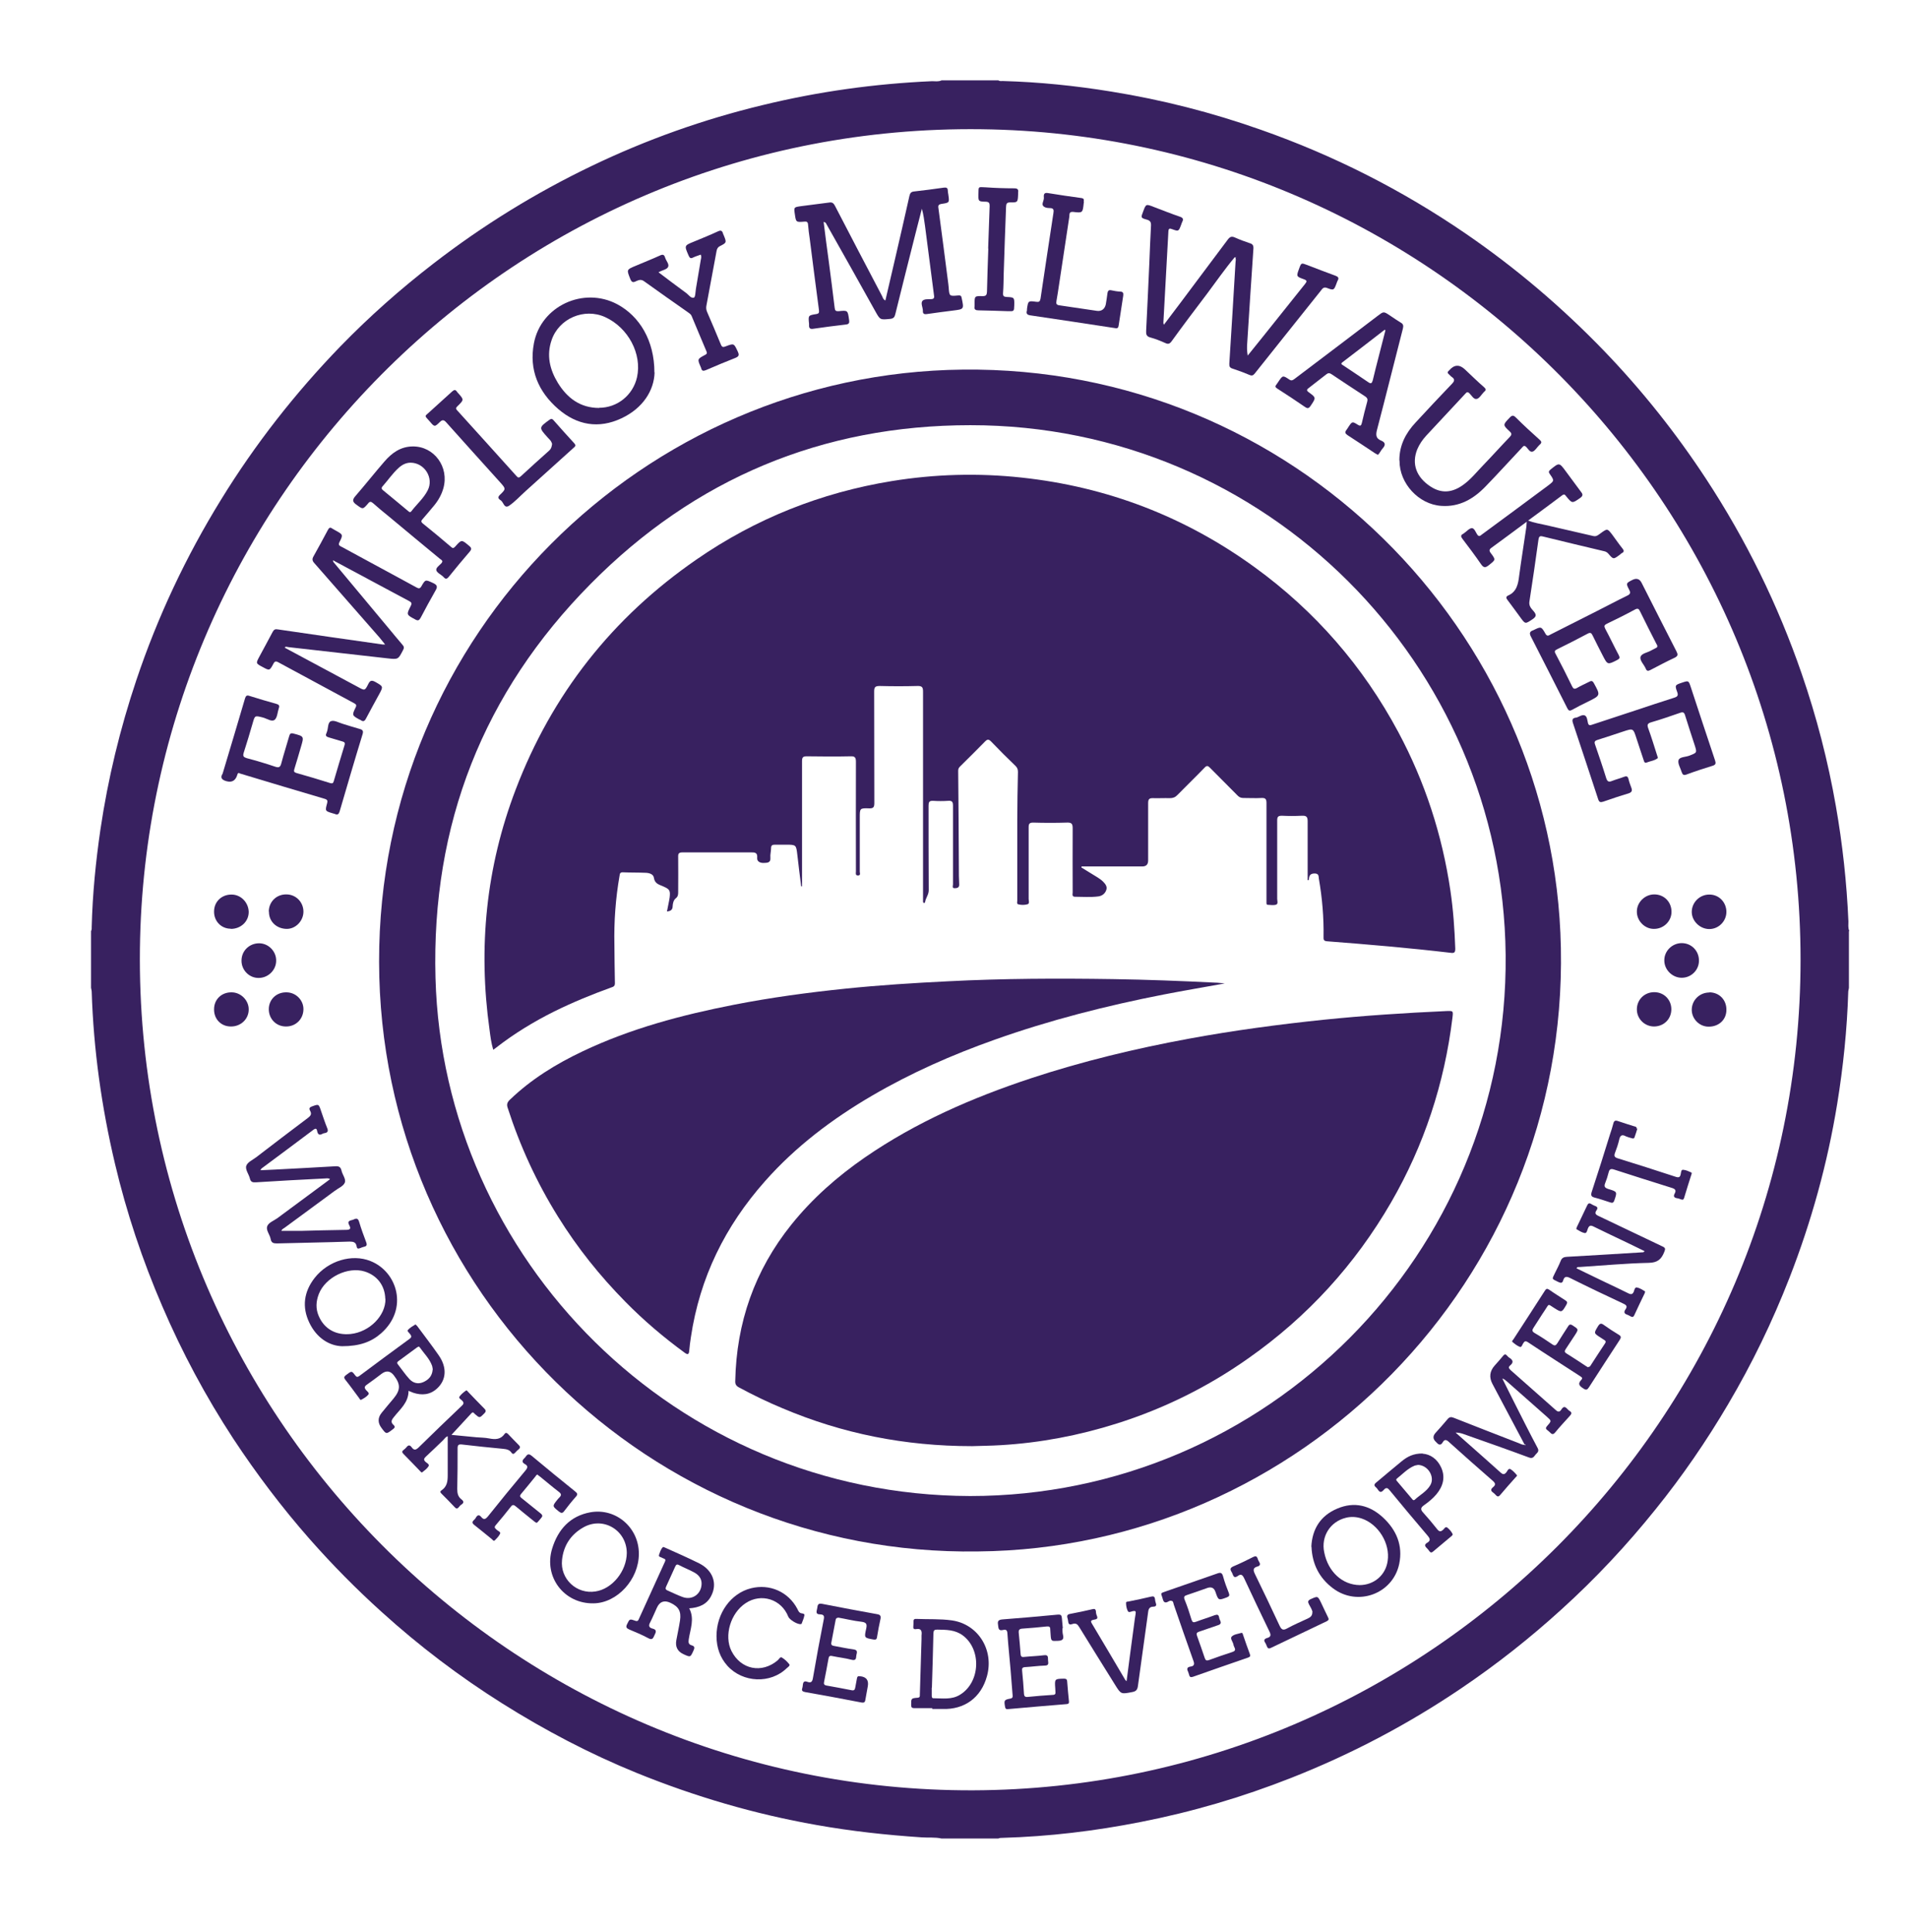 <?xml version="1.0" encoding="UTF-8"?>
<svg id="Layer_1" data-name="Layer 1" xmlns="http://www.w3.org/2000/svg" version="1.1" viewBox="0 0 114 115.4">
  <defs>
    <style>
      .cls-1 {
        fill: #382160;
        stroke-width: 0px;
      }
    </style>
  </defs>
  <g id="_6hbSLl" data-name="6hbSLl">
    <g>
      <path class="cls-1" d="M110.47,55.63v3.39c-.01.08-.04.16-.04.24-.07,2.24-.3,4.47-.66,6.68-.58,3.56-1.54,7.03-2.85,10.39-1.02,2.62-2.24,5.14-3.67,7.56-1.29,2.19-2.73,4.29-4.33,6.27-1.71,2.13-3.58,4.13-5.61,5.97-1.89,1.72-3.89,3.3-6.01,4.73-3.19,2.16-6.58,3.94-10.16,5.35-2.92,1.15-5.91,2.03-8.98,2.63-2.73.54-5.48.87-8.27.95-.08,0-.17,0-.24.04h-3.39c-.39-.09-.8-.04-1.19-.07-2.11-.14-4.21-.37-6.29-.74-3.69-.65-7.27-1.7-10.74-3.11-2.8-1.14-5.47-2.54-8.03-4.15-2.56-1.61-4.96-3.43-7.2-5.46-1.52-1.37-2.95-2.82-4.3-4.35-1.67-1.9-3.19-3.91-4.58-6.02-1.64-2.51-3.05-5.14-4.23-7.89-1.19-2.76-2.14-5.6-2.83-8.52-.8-3.38-1.28-6.8-1.39-10.27,0-.08-.03-.16-.04-.24,0-1.13,0-2.26,0-3.39.05-.08.04-.18.04-.27.05-1.94.24-3.87.52-5.79.45-3.04,1.17-6.02,2.15-8.94,1.27-3.78,2.96-7.37,5.05-10.76,2.04-3.32,4.43-6.37,7.14-9.17,1.73-1.78,3.58-3.42,5.55-4.94,2.95-2.28,6.11-4.23,9.47-5.84,3.27-1.57,6.67-2.78,10.2-3.63,3.33-.81,6.7-1.28,10.13-1.43.19,0,.38.04.57-.05h3.39c.08.06.18.04.27.04,2.17.06,4.32.28,6.47.63,3.05.49,6.02,1.25,8.94,2.28,4.36,1.53,8.44,3.6,12.25,6.21,2.99,2.05,5.74,4.39,8.26,7,2.27,2.36,4.3,4.91,6.09,7.64,2.39,3.64,4.3,7.53,5.72,11.65.89,2.58,1.57,5.21,2.04,7.9.4,2.28.65,4.58.75,6.89,0,.19-.03.38.05.57ZM107.58,57.35c.01-27.26-22.02-49.3-48.95-49.63-27.76-.34-49.95,22-50.27,48.97-.33,27.83,22.28,50.35,49.78,50.26,27.18-.09,49.43-22.24,49.44-49.59Z"/>
      <path class="cls-1" d="M58.44,92.68c-19.6.3-35.76-15.57-35.79-35.22-.03-19.63,15.83-35.17,34.86-35.38,19.74-.23,35.38,15.64,35.75,34.54.4,19.94-15.68,35.89-34.83,36.06ZM57.96,89.37c17.67,0,32.17-14.43,32-32.32-.17-17.38-14.32-31.66-31.98-31.65-8.84,0-16.47,3.19-22.68,9.47-6.43,6.49-9.53,14.4-9.28,23.55.46,16.78,14.3,30.9,31.95,30.95Z"/>
      <path class="cls-1" d="M73.77,15.37c-.58.69-1.09,1.43-1.63,2.15-.72.95-1.44,1.9-2.14,2.87-.12.16-.21.18-.38.1-.29-.13-.59-.25-.89-.33-.23-.06-.26-.19-.25-.39.07-1.35.13-2.69.19-4.04.03-.75.06-1.49.1-2.24.01-.2-.03-.31-.25-.37-.37-.1-.36-.12-.22-.48.17-.46.17-.46.63-.28.53.2,1.05.41,1.58.59.17.06.21.14.13.3-.03.06-.05.12-.07.18-.15.4-.15.4-.54.26-.13-.05-.21-.06-.22.13-.1,1.82-.2,3.64-.3,5.45,0,.02,0,.05.03.13.36-.47.69-.91,1.02-1.35.93-1.25,1.87-2.49,2.8-3.74.13-.17.23-.21.43-.12.29.13.59.24.89.34.17.05.22.14.21.32-.13,1.88-.25,3.76-.37,5.64-.02.24-.02.48.03.75.3-.38.61-.75.91-1.13.84-1.05,1.67-2.09,2.51-3.14.13-.16.13-.22-.07-.29-.45-.16-.45-.17-.28-.63.13-.36.13-.35.48-.22.56.22,1.12.43,1.69.64.16.06.23.13.13.3-.03.05-.04.1-.06.15-.16.42-.16.44-.58.28-.19-.07-.27.04-.35.15-.77.96-1.53,1.92-2.3,2.88-.55.69-1.1,1.38-1.65,2.07-.09.11-.16.17-.32.1-.33-.14-.68-.27-1.02-.38-.16-.05-.2-.13-.19-.3.13-2.01.25-4.02.37-6.03,0-.1.05-.21-.02-.31.01.02.03.03.04,0,0,0,0-.02,0-.03-.01,0-.02.02-.03.03Z"/>
      <path class="cls-1" d="M19.91,33.56c1.12,1.34,2.24,2.68,3.36,4.03.26.31.51.62.77.92.1.11.12.19.04.33-.29.55-.28.56-.91.49-1.97-.22-3.94-.45-5.92-.67-.08,0-.18-.07-.25.03.02,0,.03-.01.05-.02,0,0-.01-.02-.02-.03l-.02.05c1.46.78,2.92,1.57,4.38,2.35.4.22.41.23.61-.17.11-.23.21-.25.43-.13.47.27.48.26.22.74-.26.48-.53.96-.78,1.44-.09.18-.18.2-.33.09-.01-.01-.03-.02-.05-.02-.46-.25-.47-.26-.24-.73.07-.14.02-.19-.09-.25-1.51-.81-3.01-1.62-4.52-2.44-.16-.09-.23-.07-.31.09-.22.41-.23.41-.63.19-.42-.22-.42-.22-.2-.63.26-.49.53-.97.79-1.47.08-.15.16-.18.32-.15,2.08.31,4.16.6,6.25.9.04,0,.07,0,.15,0-.12-.15-.23-.28-.33-.41-1.3-1.48-2.59-2.96-3.89-4.44-.13-.14-.16-.25-.05-.43.29-.51.57-1.04.85-1.56.07-.14.14-.18.27-.08.06.04.13.07.19.11.44.24.46.25.23.7-.09.19.03.22.14.28,1.3.71,2.61,1.41,3.91,2.12.18.1.37.2.55.3.13.07.21.09.3-.07.24-.42.24-.4.7-.19.24.11.28.22.14.45-.31.54-.6,1.08-.89,1.63-.08.14-.15.19-.31.1-.54-.29-.55-.28-.28-.81.07-.13.07-.2-.07-.28-1.5-.8-3-1.61-4.5-2.41-.02-.03-.05-.04-.08-.01,0,0,.02.04.03.06Z"/>
      <path class="cls-1" d="M49.21,13.25c.1.81.2,1.59.31,2.38.12.92.24,1.84.35,2.76.02.17.07.21.24.2.55-.06.54-.05.62.51.03.2,0,.27-.22.29-.64.07-1.28.16-1.92.25-.18.03-.26-.03-.25-.21,0-.03,0-.05,0-.08-.05-.51-.06-.51.44-.59.18-.03.16-.12.15-.25-.19-1.42-.37-2.84-.55-4.25-.04-.28-.08-.56-.1-.84-.01-.15-.07-.2-.22-.18-.5.04-.5.04-.57-.45-.06-.41-.06-.41.34-.47.57-.08,1.14-.14,1.71-.22.17-.03.26.03.34.18.94,1.81,1.88,3.62,2.83,5.42.04.09.06.19.19.25.18-.78.36-1.55.54-2.32.3-1.31.61-2.62.9-3.94.04-.16.1-.23.26-.25.6-.07,1.19-.14,1.79-.23.16-.02.24.01.24.19,0,.07.02.14.03.22.07.49.07.49-.4.56-.18.03-.22.09-.19.26.2,1.51.4,3.02.59,4.52,0,.06.02.13.02.19.04.55.04.55.57.5.14-.01.19.02.21.16.14.66.14.66-.5.74-.52.07-1.05.13-1.57.21-.18.03-.26-.02-.25-.2,0-.2-.14-.43-.03-.58.1-.13.35-.1.54-.11.2-.01.17-.14.15-.27-.18-1.36-.35-2.73-.53-4.09-.05-.35-.09-.69-.19-1.04-.12.48-.25.96-.37,1.44-.41,1.62-.82,3.25-1.22,4.87-.04.17-.11.25-.3.27-.61.06-.6.07-.9-.47-.96-1.73-1.93-3.45-2.9-5.17-.03-.05-.04-.12-.16-.15Z"/>
      <path class="cls-1" d="M39.11,22.25c-.03,1.06-.68,2.13-1.98,2.74-1.36.64-2.65.41-3.77-.55-1.19-1.03-1.76-2.34-1.46-3.93.42-2.23,2.96-3.4,4.97-2.34,1.35.72,2.23,2.18,2.23,4.08ZM35.8,24.36c1.09,0,2.02-.76,2.26-1.82.31-1.39-.52-2.97-1.91-3.6-1.24-.56-2.75.08-3.19,1.37-.32.92-.11,1.77.37,2.56.56.91,1.34,1.5,2.47,1.5Z"/>
      <path class="cls-1" d="M91.23,31.16c-.73.54-1.41,1.05-2.1,1.55-.16.11-.17.19-.05.34.3.4.28.39-.12.71-.21.17-.32.17-.48-.07-.35-.51-.72-1-1.1-1.5-.1-.13-.12-.22.04-.3.02-.01.05-.03.07-.05.15-.1.29-.28.45-.29.15,0,.23.24.32.38.11.16.19.07.28,0,1.3-.96,2.61-1.92,3.91-2.89.01-.01.03-.02.04-.03.38-.29.39-.29.11-.69-.08-.11-.08-.17.04-.27.52-.42.52-.43.91.1.31.41.6.82.91,1.23.12.15.13.24-.05.37-.48.33-.47.34-.84-.11-.06-.08-.1-.14-.22-.06-.67.5-1.34,1-2.05,1.52.37.14.73.19,1.07.27.94.22,1.88.43,2.82.65.2.05.31-.07.44-.16.41-.3.41-.3.72.11.2.27.39.55.6.81.09.11.09.19-.04.26-.05.02-.09.07-.13.1-.38.28-.38.29-.68-.06-.07-.08-.15-.13-.25-.15-1.22-.29-2.44-.58-3.66-.88-.19-.05-.24,0-.27.19-.17,1.24-.35,2.47-.54,3.7-.04.26.11.41.25.57.17.2.18.32-.06.48-.44.29-.43.31-.74-.12-.25-.35-.51-.69-.76-1.03-.08-.1-.11-.19.03-.26.53-.23.61-.7.67-1.2.13-.97.29-1.95.43-2.92.01-.09.01-.18.02-.31Z"/>
      <path class="cls-1" d="M82.32,27.17c-.06-.04-.11-.06-.16-.09-.55-.36-1.09-.73-1.64-1.08-.15-.1-.18-.18-.07-.32.05-.06.08-.12.12-.18.22-.33.23-.33.55-.13.17.11.21.05.25-.11.1-.42.2-.85.32-1.27.04-.14,0-.22-.11-.3-.68-.44-1.35-.89-2.03-1.34-.11-.07-.18-.08-.29,0-.36.28-.72.56-1.08.84-.12.09-.11.15.01.24.46.33.44.33.12.81-.11.16-.18.18-.34.07-.55-.38-1.1-.74-1.66-1.1-.11-.07-.14-.13-.05-.23.04-.05.07-.11.11-.16.27-.4.27-.41.66-.15.13.09.2.05.31-.03,1.65-1.25,3.31-2.5,4.96-3.76.37-.28.36-.29.75-.03.21.14.42.29.64.42.16.09.17.19.13.36-.52,2.02-1.02,4.04-1.55,6.06-.08.31-.05.51.25.63.27.11.27.27.09.47-.08.09-.13.19-.2.29-.03.04-.07.08-.11.11ZM82.78,19.73s-.03-.02-.05-.03c-.84.65-1.68,1.3-2.52,1.94-.15.11,0,.15.05.19.5.34,1,.66,1.49,1,.17.12.22.06.27-.11.11-.47.23-.93.35-1.4.14-.53.27-1.07.41-1.6Z"/>
      <path class="cls-1" d="M99.02,38.56s-.04-.07-.06-.11c-.33-.64-.65-1.28-.97-1.93-.07-.15-.13-.2-.3-.11-.55.3-1.12.58-1.68.85-.16.08-.18.14-.1.3.28.52.53,1.06.81,1.58.08.16.05.21-.1.29-.57.29-.57.29-.86-.27-.2-.4-.41-.79-.6-1.19-.07-.15-.13-.21-.31-.11-.6.32-1.21.63-1.82.93-.13.06-.17.12-.09.26.34.64.67,1.29.99,1.95.07.15.14.18.29.1.24-.14.49-.25.73-.37.12-.07.2-.07.28.08.4.73.41.73-.34,1.1-.33.16-.65.32-.97.5-.13.07-.2.05-.27-.09-.73-1.44-1.45-2.87-2.19-4.31-.09-.18-.06-.28.12-.35.02,0,.03-.01.05-.02.45-.22.46-.22.71.22.1.18.2.1.31.04.91-.46,1.82-.92,2.73-1.38.62-.31,1.23-.64,1.85-.94.19-.09.2-.18.11-.35-.2-.39-.19-.39.2-.59q.37-.18.55.19c.69,1.36,1.38,2.73,2.08,4.09.09.18.09.27-.11.37-.49.23-.98.49-1.46.74-.14.07-.21.06-.27-.09-.1-.24-.37-.48-.31-.7.06-.21.41-.25.63-.38.1-.05.19-.1.29-.15.05-.03.1-.05.08-.13Z"/>
      <path class="cls-1" d="M99.06,45.28c-.19.16-.44.18-.67.27-.13.05-.15-.04-.18-.13-.14-.43-.29-.86-.43-1.3-.2-.62-.19-.62-.8-.42-.51.17-1.02.34-1.53.5-.15.05-.21.1-.15.27.23.67.46,1.34.67,2.02.07.21.16.24.35.16.23-.09.47-.15.7-.24.15-.06.24-.05.28.13.04.17.1.33.16.49.08.2.05.3-.17.37-.51.15-1.01.32-1.5.49-.16.05-.24.04-.3-.14-.5-1.52-1-3.04-1.51-4.56-.06-.19-.03-.29.17-.32,0,0,.02,0,.03,0,.17-.05.36-.2.51-.13.14.06.15.3.19.46.05.17.15.12.25.09.88-.29,1.76-.58,2.64-.87.75-.25,1.5-.5,2.26-.74.19-.06.26-.13.18-.34-.15-.41-.13-.42.29-.56.39-.13.39-.13.52.26.48,1.46.96,2.92,1.45,4.38.06.18.05.27-.16.33-.52.16-1.04.33-1.55.52-.16.06-.23.01-.28-.14-.07-.24-.25-.52-.19-.72.06-.2.42-.18.65-.27.46-.18.46-.17.31-.64-.19-.59-.39-1.18-.57-1.77-.05-.17-.12-.21-.29-.15-.58.2-1.15.4-1.74.57-.23.07-.24.16-.17.36.19.52.35,1.05.52,1.58.02.05.03.1.06.2Z"/>
      <path class="cls-1" d="M14.31,46.17c-.13,0-.12.1-.15.17q-.16.45-.62.33t-.24-.45c.45-1.5.9-3,1.34-4.5.05-.16.11-.2.26-.15.54.17,1.08.33,1.62.48.15.04.19.11.14.25-.08.24-.09.57-.25.7-.18.14-.47-.08-.71-.14-.48-.12-.47-.12-.6.33-.17.59-.35,1.19-.54,1.78-.06.2-.01.26.18.32.57.15,1.14.32,1.7.51.24.08.31.02.37-.21.14-.54.32-1.08.47-1.62.04-.14.09-.19.25-.15.64.17.64.16.45.8-.13.44-.25.87-.39,1.31-.05.15-.02.21.13.25.67.19,1.35.39,2.01.6.13.04.18,0,.21-.11.21-.72.43-1.45.65-2.17.03-.11,0-.17-.11-.2-.28-.08-.56-.17-.84-.25-.14-.04-.21-.1-.14-.24.01-.02.02-.05.03-.08.09-.22.04-.58.25-.65.19-.07.46.09.7.16.33.1.66.21.99.3.19.05.26.11.19.33-.47,1.53-.92,3.07-1.37,4.61-.05.16-.12.21-.27.15-.04-.02-.09-.03-.13-.04-.47-.14-.47-.14-.35-.59.04-.14.04-.23-.14-.28-1.68-.49-3.35-1-5.02-1.5-.03-.01-.07-.02-.1-.03Z"/>
      <path class="cls-1" d="M83.61,27.49c0-.89.38-1.62.97-2.25.72-.78,1.44-1.55,2.17-2.31.17-.17.18-.29-.02-.42-.06-.04-.1-.1-.16-.15-.09-.07-.1-.14,0-.22,0,0,.01-.01.02-.02q.45-.52.95-.04c.38.36.75.72,1.14,1.06.11.1.12.17,0,.26,0,0-.01.01-.02.02-.14.14-.26.37-.42.41-.19.05-.31-.21-.45-.34-.11-.1-.16-.06-.24.03-.77.83-1.55,1.66-2.33,2.5-.22.24-.41.51-.54.82-.35.87-.06,1.67.8,2.23.62.4,1.23.38,1.88-.06.5-.34.86-.81,1.27-1.23.53-.55,1.04-1.12,1.57-1.67.13-.14.14-.21,0-.34-.42-.39-.41-.39,0-.82.15-.16.23-.15.38,0,.45.45.92.88,1.4,1.31.13.11.15.19.02.3-.02.02-.04.04-.06.06-.12.12-.22.31-.37.36-.17.05-.27-.18-.39-.29-.14-.12-.19,0-.26.07-.72.76-1.42,1.54-2.15,2.29-.72.75-1.57,1.25-2.66,1.17-1.35-.09-2.5-1.35-2.49-2.69Z"/>
      <path class="cls-1" d="M15.52,69.91c.31-.01.59-.03.87-.04,1.22-.06,2.44-.13,3.66-.2.19-.01.3.04.35.24.05.26.29.53.2.74-.08.21-.39.33-.6.49-1,.74-2,1.47-2.99,2.2-.07.05-.16.08-.2.19.39,0,.78,0,1.16,0,.9-.02,1.8-.05,2.71-.06.22,0,.31-.06.19-.27-.17-.31.11-.28.26-.35.18-.09.27-.06.33.15.12.41.27.81.42,1.21.06.16.03.24-.13.27-.08.02-.16.05-.23.08-.12.05-.19.04-.21-.1-.04-.25-.19-.29-.42-.29-1.45.05-2.9.07-4.34.11-.21,0-.34-.03-.38-.27-.05-.26-.28-.51-.21-.74.07-.23.39-.34.6-.49.96-.71,1.92-1.42,2.88-2.13.09-.06.17-.13.28-.21-.12-.08-.22-.04-.32-.04-1.37.07-2.75.14-4.12.23-.19.01-.3-.02-.35-.23-.06-.26-.3-.54-.21-.77.08-.21.38-.34.59-.5,1.03-.79,2.05-1.57,3.09-2.35.16-.12.24-.23.13-.42-.07-.12-.06-.2.1-.26.41-.15.41-.16.55.26.12.34.23.69.37,1.03.08.19.02.27-.15.3-.04,0-.09.02-.13.04-.19.11-.28.04-.32-.16-.02-.13-.07-.19-.21-.09-1.04.78-2.07,1.55-3.11,2.32-.02.01-.03.04-.07.11Z"/>
      <path class="cls-1" d="M91.09,86.29c-.64-1.21-1.28-2.41-1.92-3.62q-.31-.59.13-1.09c.18-.2.35-.39.52-.6.08-.09.14-.1.22,0,.05.05.1.11.16.14.2.13.24.27.04.44-.14.11-.09.19.03.3.9.79,1.79,1.58,2.68,2.37.14.13.24.13.34-.03.21-.33.33-.01.48.08.2.11.1.22,0,.33-.29.32-.58.63-.85.96-.11.13-.19.13-.3.01-.05-.05-.11-.1-.16-.14-.13-.09-.11-.16,0-.28.25-.28.24-.28-.04-.53-.8-.71-1.6-1.41-2.4-2.12-.07-.06-.15-.13-.26-.16.23.46.46.92.69,1.38.47.93.93,1.85,1.42,2.77.09.17.02.25-.08.35-.12.11-.17.32-.43.22-1.29-.48-2.58-.93-3.88-1.39-.16-.06-.32-.1-.51-.1.26.23.51.45.77.68.63.56,1.27,1.12,1.9,1.69.16.15.25.15.38-.02.05-.07.11-.24.24-.16.14.09.26.22.37.35.04.04-.05.1-.09.15-.3.34-.61.68-.9,1.03-.09.11-.16.13-.26.02-.05-.05-.1-.11-.16-.15-.17-.11-.15-.22-.01-.33.17-.14.14-.24-.02-.38-.88-.76-1.75-1.54-2.62-2.32-.15-.14-.26-.17-.37.02-.11.19-.23.17-.36.02-.01-.01-.03-.02-.04-.04q-.28-.25-.04-.53c.24-.27.49-.54.72-.82.12-.15.22-.16.39-.09,1.29.51,2.58,1.01,3.87,1.51.11.04.21.11.34.1.01,0,.03.03.04.03.04-.02.02-.04,0-.06Z"/>
      <path class="cls-1" d="M24.65,26.67c1.29-.02,2.2,1.23,1.84,2.5-.11.39-.31.74-.57,1.05-.22.26-.44.53-.67.79-.09.1-.11.16.01.26.57.46,1.14.93,1.7,1.41.11.1.16.05.24-.03.38-.43.38-.42.82-.05.15.12.18.2.04.36-.42.49-.84.99-1.24,1.49-.12.15-.2.16-.32.02-.01-.01-.03-.02-.04-.04-.14-.12-.35-.22-.39-.36-.04-.15.18-.29.3-.42.14-.16-.01-.2-.09-.27-1.02-.84-2.03-1.68-3.05-2.53-.32-.26-.64-.52-.94-.79-.13-.11-.2-.11-.3.02-.32.37-.31.35-.71.06-.23-.17-.23-.29-.05-.5.59-.68,1.15-1.39,1.74-2.07.44-.51.96-.89,1.68-.9ZM24.54,27.64c-.28,0-.51.12-.71.3-.37.33-.64.74-.97,1.11-.09.1-.06.17.03.24.51.42,1.01.83,1.51,1.25.06.05.11.09.18,0,.32-.42.73-.77.97-1.24.39-.74-.18-1.65-1.01-1.66Z"/>
      <path class="cls-1" d="M39.35,16.27c.56.42,1.09.83,1.63,1.22.16.11.3.35.48.29.09-.03.09-.35.12-.53.1-.57.19-1.15.29-1.72.02-.1.05-.2,0-.32-.15.06-.31.1-.45.17-.16.09-.22.02-.28-.12-.26-.6-.26-.59.33-.83.48-.2.96-.39,1.43-.61.17-.08.25-.04.3.13,0,.03.03.07.04.1.18.44.18.45-.24.66-.11.06-.15.14-.18.25-.2,1.09-.41,2.18-.61,3.28-.03.14-.02.26.04.4.28.64.55,1.29.82,1.94.07.17.14.17.29.11.5-.19.49-.18.72.31.09.2.08.29-.14.38-.59.23-1.18.48-1.76.73-.17.07-.25.05-.29-.13,0-.02-.02-.03-.02-.05-.21-.48-.21-.48.26-.73.1-.05.13-.1.08-.21-.3-.7-.59-1.41-.89-2.12-.04-.1-.13-.15-.21-.21-.88-.62-1.76-1.23-2.63-1.86-.18-.13-.32-.07-.48,0-.17.09-.26.07-.34-.13-.22-.56-.24-.56.32-.79.49-.21.98-.4,1.46-.62.17-.08.25-.04.3.13.06.2.27.4.17.57-.08.14-.33.18-.54.29Z"/>
      <path class="cls-1" d="M64.76,12.05s0,.07-.01.09c-.06.57-.06.59-.62.52-.28-.03-.22.16-.24.29-.21,1.37-.41,2.74-.62,4.1-.05.31-.09.63-.15.94-.03.16.01.23.18.25.75.11,1.49.22,2.24.33.27.04.47-.11.53-.39.04-.22.07-.45.1-.67.02-.13.07-.2.22-.17.18.04.36.07.54.08.18,0,.2.1.18.25-.09.58-.18,1.17-.27,1.76-.02.15-.06.2-.22.17-1.68-.26-3.37-.51-5.05-.76-.21-.03-.27-.11-.21-.3,0-.03,0-.05,0-.08.07-.49.07-.5.56-.43.16.02.22-.02.25-.19.25-1.7.51-3.4.77-5.11.03-.18.02-.3-.21-.3-.09,0-.19-.01-.27-.04-.33-.13-.07-.38-.09-.58-.01-.12-.03-.32.22-.28.67.11,1.35.21,2.02.3.14.02.17.09.14.19Z"/>
      <path class="cls-1" d="M32.97,26.49c0-.05-.05-.15-.13-.23-.04-.05-.09-.09-.13-.14-.52-.58-.52-.58.13-1.05.1-.07.16-.05.23.03.41.46.82.93,1.24,1.38.15.16.01.22-.07.3-.95.86-1.91,1.72-2.86,2.58-.32.29-.61.61-.96.85-.3.2-.33-.21-.5-.32-.09-.06-.23-.15-.06-.32.38-.36.37-.37.02-.76-1.07-1.19-2.15-2.38-3.21-3.57-.15-.17-.24-.18-.4-.02-.3.29-.31.29-.58-.03-.36-.41-.34-.28.03-.63.43-.4.87-.78,1.29-1.17.12-.11.21-.13.3.02.01.02.04.04.05.06.37.41.37.41-.03.8-.11.1-.1.16,0,.26,1.18,1.3,2.36,2.61,3.53,3.91.09.11.15.11.26.01.56-.52,1.13-1.03,1.7-1.54.11-.1.15-.22.17-.43Z"/>
      <path class="cls-1" d="M94.2,75.77c.59.29,1.18.57,1.76.85.44.21.89.42,1.33.64.16.08.26.07.33-.11.03-.09.06-.26.18-.24.16.03.32.13.47.22.04.02.01.08,0,.12-.21.44-.43.89-.63,1.33-.05.1-.1.11-.19.07-.07-.04-.14-.08-.22-.11-.19-.06-.22-.16-.11-.32.12-.17.07-.25-.12-.34-1.07-.5-2.14-1.01-3.2-1.54-.21-.1-.33-.09-.4.14-.05.19-.15.17-.3.1-.41-.21-.38-.13-.19-.54.12-.24.24-.47.34-.72.07-.18.19-.23.37-.24,1.51-.08,3.02-.18,4.53-.27.03,0,.06,0,.11-.07-.34-.16-.67-.33-1.01-.49-.67-.32-1.35-.64-2.02-.97-.19-.1-.28-.08-.36.12-.04.1-.06.28-.19.26-.16-.03-.32-.13-.47-.22-.06-.03,0-.1.01-.15.2-.43.41-.85.61-1.28.06-.13.13-.16.25-.08.07.04.14.08.22.11.15.05.18.13.09.26-.12.17-.07.25.12.34,1.28.6,2.54,1.22,3.82,1.82.18.08.18.15.11.32-.17.44-.4.65-.93.66-1.38.03-2.76.16-4.15.25-.05,0-.11-.02-.16.06Z"/>
      <path class="cls-1" d="M41.17,96.06c.35.64.07,1.26-.02,1.88-.03.19,0,.3.18.35.18.05.18.15.11.3-.19.42-.18.42-.6.23q-.54-.25-.43-.84c.07-.39.16-.78.22-1.18.08-.54-.08-.82-.57-1.05q-.56-.26-.81.29c-.14.3-.26.6-.41.89-.11.2-.05.31.15.36.26.06.21.21.12.38-.08.16-.11.34-.38.19-.37-.2-.76-.36-1.14-.52-.15-.07-.21-.13-.13-.3.16-.33.15-.34.49-.22.11.04.17.02.21-.08.52-1.15,1.05-2.3,1.57-3.45.09-.19-.09-.17-.17-.23-.07-.05-.24-.04-.18-.19.06-.16.1-.33.23-.45.02-.02.08.02.12.03.69.31,1.38.61,2.06.95.8.41,1.08,1.19.71,1.92-.26.53-.74.72-1.33.76ZM41.92,94.6c0-.32-.19-.53-.45-.67-.29-.16-.61-.28-.91-.44-.13-.07-.17,0-.22.1-.18.4-.36.79-.54,1.19-.05.11-.04.18.08.23.3.13.59.28.9.39.58.22,1.14-.18,1.14-.81Z"/>
      <path class="cls-1" d="M24.41,83.08c0,.72-.52,1.11-.89,1.59-.14.17-.18.3-.01.45.13.12.06.19-.05.27-.38.29-.38.3-.66-.08q-.36-.47.01-.92c.23-.28.46-.56.7-.84.43-.52.43-.86.02-1.39q-.31-.4-.72-.1c-.29.22-.58.44-.88.65-.16.11-.18.19-.05.34.06.07.21.16.12.27-.11.13-.27.22-.42.3-.06.03-.1-.07-.13-.11-.27-.36-.54-.74-.82-1.09-.1-.13-.07-.19.05-.28.33-.25.33-.26.54.02.09.12.15.11.26.03.99-.74,1.99-1.48,2.99-2.21.16-.11.1-.19.02-.3-.05-.07-.19-.16-.11-.24.12-.13.28-.22.44-.32.01,0,.08.06.11.1.43.58.87,1.15,1.28,1.74.51.73.46,1.47-.09,1.98-.42.39-.91.43-1.43.26-.08-.03-.16-.07-.27-.11ZM25.86,81.83c-.01-.07-.02-.15-.04-.23-.15-.43-.48-.74-.74-1.11-.05-.08-.1-.03-.16,0-.37.27-.73.54-1.1.81-.07.05-.13.1-.05.2.23.29.44.61.69.88.22.24.51.32.82.19.32-.14.54-.36.57-.75Z"/>
      <path class="cls-1" d="M78.35,92.4c.05-1.06.55-1.86,1.55-2.28,1.01-.43,1.94-.2,2.73.53.81.75,1.2,1.68.97,2.78-.38,1.79-2.49,2.56-3.96,1.45-.81-.61-1.24-1.44-1.28-2.48ZM81.23,94.69c.86,0,1.56-.59,1.68-1.44.16-1.05-.56-2.21-1.56-2.54-.31-.1-.63-.12-.94-.04-.93.23-1.49,1.11-1.29,2.06.23,1.17,1.09,1.95,2.12,1.96Z"/>
      <path class="cls-1" d="M38.17,92.83c0,1.52-1.29,2.93-2.7,2.95-1.76.04-3-1.58-2.48-3.27.35-1.14,1.07-1.95,2.29-2.17,1.53-.27,2.9.93,2.89,2.48ZM37.45,92.78c0-1.36-1.4-2.21-2.59-1.54-.76.43-1.19,1.09-1.28,1.95-.12,1.13.87,2.06,2,1.88,1-.15,1.86-1.21,1.87-2.3Z"/>
      <path class="cls-1" d="M20.44,80.42c-.75-.02-1.52-.48-1.96-1.41-.45-.94-.32-1.85.32-2.67.81-1.03,2.23-1.45,3.33-1.01,1.61.63,2.3,2.86.64,4.32-.58.51-1.28.77-2.33.77ZM23.02,77.59c-.02-.78-.47-1.39-1.22-1.63-1.01-.32-2.36.34-2.75,1.34-.17.44-.2.88,0,1.33.33.76,1.02,1.15,1.9,1.06,1.13-.12,2.1-1.1,2.08-2.1Z"/>
      <path class="cls-1" d="M55.71,102.04c-.36,0-.73,0-1.09,0-.15,0-.18-.06-.18-.2,0-.38,0-.39.38-.42.16-.01.14-.11.14-.2.03-1.1.07-2.2.1-3.3,0-.07,0-.15,0-.22.03-.25,0-.44-.33-.38-.13.02-.18-.04-.16-.17.01-.1.01-.2.01-.3,0-.1.05-.15.15-.14.72.03,1.45-.01,2.15.09,1.57.23,2.52,1.77,2.09,3.33-.35,1.28-1.34,2.01-2.67,1.96-.2,0-.4,0-.6,0,0-.02,0-.03,0-.05ZM55.68,100.82s0,0-.01,0c0,.15,0,.31,0,.46,0,.08,0,.18.12.17.53,0,1.07.1,1.57-.21,1.21-.74,1.3-2.69.17-3.54-.47-.35-1-.34-1.54-.35-.17,0-.21.05-.22.22-.02,1.08-.06,2.16-.09,3.24Z"/>
      <path class="cls-1" d="M26.91,85.71c.48.05,1.02.1,1.56.15.25.02.51.02.76.07.36.07.68.07.92-.27.06-.09.13-.07.2,0,.21.22.43.45.65.67.09.09.09.16,0,.24-.08.06-.15.13-.22.21-.08.09-.15.1-.22,0-.12-.18-.31-.21-.5-.23-.82-.08-1.65-.16-2.47-.26-.2-.02-.25.04-.25.23,0,.81,0,1.62-.02,2.43,0,.25.04.46.25.62.14.1.16.21,0,.31-.07.04-.12.11-.17.17-.08.09-.14.08-.22,0-.26-.28-.53-.55-.8-.82-.07-.07-.11-.13,0-.2.33-.22.37-.54.37-.9,0-.77,0-1.55,0-2.33-.12.03-.19.15-.27.23-.34.33-.68.66-1.03.98-.13.12-.16.21,0,.34.07.06.23.13.15.25-.09.14-.24.25-.37.35-.05.04-.11-.05-.15-.09-.32-.33-.64-.67-.97-1-.09-.09-.11-.16,0-.24.07-.05.13-.11.18-.17.11-.14.2-.13.3,0,.13.18.23.2.42.02.85-.84,1.71-1.66,2.58-2.49.13-.12.14-.2,0-.33-.06-.06-.21-.13-.13-.23.1-.14.24-.25.38-.35.05-.04.09.04.13.08.32.33.64.67.97,1,.12.12.09.19-.01.29-.28.28-.27.28-.56.03-.05-.05-.1-.15-.2-.05-.4.44-.81.88-1.2,1.3Z"/>
      <path class="cls-1" d="M63.48,97.28c0,.13,0,.26.03.38.07.26-.03.35-.29.36-.42.02-.42.03-.45-.4,0-.1-.02-.2-.02-.3,0-.13-.06-.17-.19-.16-.49.05-.98.1-1.47.13-.2.01-.24.1-.22.27.04.42.08.83.11,1.25.01.17.09.19.23.17.39-.04.78-.05,1.17-.1.29-.04.22.16.24.31.01.15.07.31-.2.31-.39.01-.78.07-1.17.09-.16.01-.2.07-.18.22.05.45.08.91.11,1.36.01.17.07.22.24.2.49-.05.98-.09,1.47-.12.15,0,.19-.06.17-.2-.01-.06,0-.13-.01-.19-.04-.57-.04-.57.53-.58.12,0,.17.04.18.15.03.41.07.82.11,1.22.01.11-.04.14-.14.15-1.17.1-2.34.19-3.51.3-.12.01-.15-.03-.17-.14-.07-.39-.05-.42.32-.49.15-.03.14-.11.13-.22-.04-.5-.08-1-.12-1.5-.06-.73-.14-1.45-.19-2.18-.01-.2-.1-.24-.25-.2-.31.08-.28-.13-.31-.32-.04-.23.05-.29.27-.31,1.04-.08,2.09-.17,3.13-.27.4-.04.4-.04.43.35.01.15.03.29.04.44Z"/>
      <path class="cls-1" d="M50.08,96.64c-.09,0-.13.04-.15.12-.09.46-.17.91-.26,1.37-.03.17.09.18.19.2.38.07.75.15,1.13.2.32.04.18.24.17.4-.01.17-.04.28-.28.22-.38-.1-.77-.14-1.15-.22-.16-.04-.21.02-.23.16-.08.46-.17.91-.26,1.37-.03.13-.01.2.14.23.5.09,1,.18,1.5.28.14.03.2-.02.22-.16.03-.18.07-.36.1-.54.02-.12.07-.16.18-.13.02,0,.04,0,.05,0q.51.07.42.59c-.05.26-.09.52-.14.78-.02.16-.06.23-.26.19-1.12-.22-2.23-.42-3.35-.62-.16-.03-.22-.09-.16-.25.02-.06.02-.13.03-.19.02-.17.09-.24.27-.17.2.07.29.02.33-.22.2-1.17.42-2.35.65-3.52.05-.23-.04-.28-.21-.29-.33,0-.2-.22-.18-.38.02-.17.04-.3.29-.25,1.1.22,2.2.42,3.3.62.17.03.22.1.19.27-.08.36-.15.73-.21,1.1-.02.15-.09.16-.22.14-.54-.1-.55-.09-.43-.63.06-.27.04-.39-.28-.43-.47-.05-.93-.17-1.4-.25Z"/>
      <path class="cls-1" d="M69.94,95.62s-.09.02-.13.05c-.2.12-.29.04-.34-.16-.1-.37-.2-.31.23-.46,1.01-.35,2.01-.7,3.02-1.05.21-.08.3-.05.36.18.09.33.21.66.34.98.05.14.04.2-.11.26-.51.19-.51.2-.69-.33q-.12-.35-.48-.23c-.4.14-.81.29-1.21.42-.16.05-.22.1-.15.28.16.39.29.79.41,1.19.05.16.11.19.27.13.37-.14.74-.25,1.11-.39.15-.05.24-.05.27.13.01.06.03.12.06.18.08.16.03.24-.14.29-.37.12-.74.26-1.11.38-.15.05-.18.11-.13.25.16.44.31.88.46,1.32.05.14.1.18.25.13.46-.17.93-.33,1.39-.48.15-.05.22-.11.14-.27-.03-.06-.06-.13-.07-.21-.04-.15-.19-.32-.11-.43.13-.15.37-.17.57-.23.09-.03.1.05.12.11.13.39.27.78.41,1.16.04.12,0,.16-.11.2-1.1.38-2.2.76-3.3,1.15-.13.04-.19.01-.22-.11-.02-.07-.04-.14-.07-.21-.08-.16-.05-.26.14-.29.24-.03.26-.15.18-.36-.4-1.11-.78-2.23-1.17-3.35-.03-.09-.02-.24-.19-.22Z"/>
      <path class="cls-1" d="M94.9,81.66c.09,0,.12-.06.15-.11.28-.43.56-.87.85-1.3.07-.11.03-.16-.06-.21-.08-.05-.15-.1-.23-.15-.39-.25-.38-.25-.14-.65.11-.18.19-.22.37-.08.28.2.57.39.87.57.16.09.16.17.06.32-.62.94-1.22,1.88-1.83,2.82-.1.15-.16.19-.33.08-.23-.15-.37-.27-.13-.52.13-.13-.02-.18-.1-.24-1.03-.67-2.07-1.33-3.09-2.01-.16-.1-.21-.05-.29.08-.05.08-.09.24-.19.2-.16-.06-.31-.18-.45-.3-.04-.04.03-.11.07-.16.62-.96,1.25-1.92,1.87-2.89.08-.13.14-.15.27-.06.31.22.64.42.96.63.12.08.13.13.06.26-.28.48-.28.48-.74.19-.38-.24-.28-.26-.52.1-.24.35-.46.72-.7,1.08-.09.14-.11.22.06.32.36.21.71.44,1.06.68.14.1.21.07.3-.07.2-.33.42-.66.63-.99.07-.11.12-.17.27-.08.37.24.38.23.14.6-.18.27-.36.55-.54.82-.07.11-.09.18.04.26.4.25.8.51,1.19.77.04.02.08.05.11.06Z"/>
      <path class="cls-1" d="M59.04,14.86c.03-.86.06-1.71.09-2.56,0-.17-.04-.24-.22-.25-.46-.01-.46-.02-.45-.47.01-.45-.03-.41.42-.39.57.04,1.15.06,1.72.06.2,0,.26.07.23.25,0,.04,0,.07,0,.11-.02.47-.02.49-.48.48-.22,0-.23.11-.24.27-.05,1.33-.1,2.66-.14,3.98-.01.39-.01.78-.04,1.17-.01.17.04.22.21.23.47.02.47.03.46.5-.01.36-.01.36-.38.35-.58-.02-1.16-.04-1.75-.05-.17,0-.28-.04-.24-.25,0-.04,0-.09,0-.14,0-.47,0-.47.49-.46.2,0,.24-.08.25-.26.02-.86.05-1.73.08-2.59,0,0,0,0,0,0Z"/>
      <path class="cls-1" d="M67.31,100.44c.15-1.17.3-2.29.45-3.4.03-.21.05-.42.09-.62.03-.17-.01-.21-.18-.17-.09.02-.22.1-.28,0-.08-.15-.11-.33-.11-.5,0-.08.09-.07.15-.08.45-.09.89-.18,1.34-.29.16-.04.22,0,.24.15.01.08.02.16.05.24.06.15-.02.21-.15.21-.22,0-.29.13-.31.32-.2,1.47-.41,2.94-.61,4.41-.03.23-.11.33-.34.37-.67.13-.67.14-1.03-.44-.71-1.14-1.43-2.29-2.13-3.43-.11-.18-.2-.27-.43-.19-.27.1-.22-.16-.26-.29-.04-.14-.1-.28.14-.32.45-.08.89-.18,1.33-.28.12-.03.19-.02.21.13,0,.09.02.18.06.27.09.21-.08.2-.19.23-.15.03-.21.07-.11.23.67,1.12,1.33,2.24,1.99,3.36.01.02.04.04.1.1Z"/>
      <path class="cls-1" d="M42.81,97.74c0-1.37.86-2.56,2.06-2.86,1.12-.28,2.23.21,2.77,1.23.05.1.09.22.22.26.08.02.22.01.2.13-.03.18-.11.34-.17.51,0,0-.03.01-.05.01-.19.03-.67-.26-.74-.44-.41-1.05-1.62-1.43-2.55-.81-.9.59-1.3,1.94-.85,2.85.56,1.12,1.82,1.37,2.77.56.08-.07.15-.23.25-.16.17.1.32.25.44.4.06.08-.08.17-.15.23-.97.95-2.63.88-3.55-.14-.43-.48-.65-1.08-.65-1.78Z"/>
      <path class="cls-1" d="M85,86.84c.46.03.88.32,1.11.83.26.58.11,1.12-.29,1.6-.21.25-.47.46-.74.65-.23.16-.2.28-.03.46.28.31.55.63.81.96.14.18.23.17.38.03.06-.06.13-.2.24-.11.13.11.25.24.32.4,0,.02-.04.08-.07.1-.37.31-.74.62-1.11.93-.09.08-.16.06-.22-.03-.05-.07-.1-.13-.16-.19-.12-.11-.13-.21.02-.3.23-.13.19-.25.04-.43-.76-.89-1.52-1.8-2.26-2.7-.12-.15-.21-.21-.36-.04-.26.3-.32-.03-.46-.14-.2-.16-.05-.25.07-.35.48-.4.96-.81,1.45-1.21.34-.28.71-.48,1.27-.47ZM84.7,87.52s-.11.01-.19.04c-.41.17-.71.5-1.05.77-.05.04-.05.09,0,.14.31.37.62.74.93,1.1.04.05.08.07.14.02.31-.29.71-.49.93-.87.29-.49-.14-1.21-.76-1.21Z"/>
      <path class="cls-1" d="M32.13,88.09c-.07,0-.1.05-.13.1-.29.35-.57.71-.87,1.06-.09.11-.06.17.03.24.38.3.75.61,1.13.91.14.11.14.18.03.3-.31.34-.18.35-.57.05-.31-.25-.62-.5-.93-.76-.12-.1-.2-.12-.3.02-.29.37-.59.74-.9,1.1-.13.15-.02.19.06.28.07.07.25.12.2.23-.07.15-.2.28-.32.4-.07.07-.13-.04-.18-.08-.35-.28-.69-.57-1.04-.84-.14-.11-.14-.19-.02-.3.05-.04.09-.09.12-.15.09-.16.2-.17.31-.03.15.18.25.15.4-.03.74-.93,1.49-1.84,2.25-2.75.13-.16.16-.27-.04-.38-.2-.11-.16-.23-.02-.36.12-.11.17-.35.43-.13.86.72,1.73,1.43,2.6,2.13.14.11.16.18.03.32-.24.27-.47.56-.69.85-.1.14-.18.13-.31.03-.41-.33-.41-.32-.09-.72.03-.04.07-.08.11-.12.13-.13.13-.22-.03-.34-.38-.29-.74-.6-1.1-.89-.05-.04-.1-.08-.15-.11Z"/>
      <path class="cls-1" d="M97.83,67.42c-.05.17-.11.35-.17.52-.03.1-.12.07-.18.05-.11-.03-.23-.06-.34-.11-.25-.14-.35-.03-.4.22-.06.26-.15.52-.25.78-.06.17-.03.25.15.31,1.16.36,2.33.73,3.48,1.11.19.06.26.03.3-.16.02-.09.02-.27.14-.26.17.01.33.09.49.16.05.02.02.1,0,.15-.14.45-.29.9-.42,1.35-.03.12-.08.15-.19.11-.08-.03-.15-.06-.24-.07-.18-.03-.23-.12-.14-.28.11-.2.02-.28-.18-.34-1.15-.36-2.29-.72-3.43-1.09-.21-.07-.29-.03-.34.18-.05.21-.12.42-.2.62-.09.22-.02.29.19.36.54.16.53.17.35.69-.05.14-.12.15-.24.11-.31-.1-.62-.21-.94-.29-.19-.05-.23-.13-.17-.33.38-1.15.74-2.3,1.1-3.46.07-.21.14-.41.19-.62.04-.17.11-.22.28-.16.32.11.64.21.96.31.08.02.17.03.16.15Z"/>
      <path class="cls-1" d="M78.42,96.31c-.02-.16-.13-.31-.21-.47-.08-.15-.07-.23.1-.31.43-.19.42-.2.63.23.14.29.27.58.41.86.06.11.04.17-.08.23-1.11.53-2.22,1.06-3.33,1.59-.14.07-.2.03-.25-.1-.03-.07-.05-.14-.09-.2-.12-.16-.05-.24.11-.29.22-.06.24-.17.14-.38-.51-1.06-1.02-2.12-1.51-3.18-.1-.21-.19-.29-.39-.14-.24.17-.27-.05-.33-.18-.06-.13-.21-.27.05-.39.41-.17.81-.37,1.21-.57.14-.07.21-.05.26.09.02.07.05.14.09.2.09.14.06.24-.1.28-.28.08-.26.22-.15.45.5,1.02.99,2.05,1.47,3.08.11.23.2.31.45.17.4-.22.82-.4,1.23-.59.15-.07.29-.16.28-.39Z"/>
      <path class="cls-1" d="M15.44,58.42c-.56,0-1.02-.48-1.01-1.04,0-.58.47-1.03,1.05-1.03.56,0,1.03.48,1.02,1.04,0,.57-.49,1.04-1.06,1.03Z"/>
      <path class="cls-1" d="M101.51,57.39c0,.56-.46,1.02-1.03,1.02-.56,0-1.05-.48-1.04-1.05,0-.56.48-1.02,1.04-1.02.58,0,1.03.46,1.03,1.04Z"/>
      <path class="cls-1" d="M103.15,54.47c0,.57-.47,1.03-1.02,1.03-.57,0-1.06-.49-1.05-1.04.01-.57.49-1.03,1.06-1.02.57,0,1.01.46,1.01,1.04Z"/>
      <path class="cls-1" d="M13.79,55.48c-.58,0-1.01-.46-1-1.03,0-.59.46-1.02,1.05-1.01.56,0,1.01.48,1.02,1.04,0,.57-.47,1.01-1.07,1.01Z"/>
      <path class="cls-1" d="M16.06,54.46c0-.59.46-1.04,1.05-1.03.57,0,1.02.46,1.02,1.03,0,.55-.46,1.03-.99,1.03-.61,0-1.08-.44-1.07-1.03Z"/>
      <path class="cls-1" d="M13.79,61.32c-.58,0-1.01-.44-1-1.03,0-.59.45-1.02,1.05-1.01.55,0,1.03.48,1.02,1.03,0,.57-.48,1.02-1.07,1.01Z"/>
      <path class="cls-1" d="M99.87,54.47c0,.57-.48,1.03-1.06,1.02-.55,0-1.02-.49-1.01-1.04,0-.55.48-1.02,1.04-1.02.59,0,1.03.45,1.03,1.04Z"/>
      <path class="cls-1" d="M98.83,61.32c-.57,0-1.03-.46-1.03-1.02,0-.58.45-1.03,1.04-1.03.58,0,1.02.45,1.02,1.02,0,.59-.45,1.03-1.04,1.03Z"/>
      <path class="cls-1" d="M102.13,59.28c.59,0,1.03.45,1.02,1.05,0,.59-.46,1.01-1.07,1-.56,0-1.02-.49-1-1.04.02-.56.48-1,1.05-1Z"/>
      <path class="cls-1" d="M17.08,61.32c-.59,0-1.03-.47-1.02-1.05.01-.57.46-1,1.05-.99.57,0,1.03.47,1.02,1.02-.01.59-.47,1.03-1.05,1.02Z"/>
      <path class="cls-1" d="M78.13,52.58c0-.13,0-.25,0-.38,0-1.05,0-2.1,0-3.14,0-.27-.08-.34-.34-.33-.4.02-.8.02-1.2,0-.22,0-.28.06-.28.28,0,1.56,0,3.12,0,4.68,0,.12.07.3-.06.35-.15.05-.34.02-.51.01-.07,0-.07-.07-.07-.13,0-.07,0-.15,0-.22,0-1.91,0-3.83,0-5.74,0-.23-.07-.3-.29-.29-.36.02-.73,0-1.09,0-.14,0-.24-.04-.34-.14-.55-.56-1.11-1.11-1.66-1.67-.12-.12-.19-.14-.32,0-.53.55-1.08,1.08-1.62,1.63-.13.14-.27.19-.45.19-.34-.01-.68.01-1.01,0-.24-.01-.29.08-.29.3,0,1.14,0,2.28,0,3.42q0,.36-.35.36c-1.1,0-2.21,0-3.31,0-.11,0-.21,0-.32,0,0,.02,0,.04-.01.06.32.2.64.39.96.59.11.07.23.15.33.25.14.14.27.3.2.5-.07.22-.25.36-.48.39-.46.06-.93.02-1.39.02-.2,0-.14-.16-.14-.26,0-1.28-.01-2.55,0-3.83,0-.28-.07-.35-.35-.34-.66.02-1.33.02-2,0-.21,0-.28.05-.28.27,0,1.43,0,2.86,0,4.29,0,.11.07.28-.07.32-.18.05-.38.05-.56,0-.09-.03-.05-.15-.05-.22,0-1.59,0-3.19,0-4.78,0-.97.02-1.93.04-2.9,0-.15-.03-.25-.14-.36-.5-.48-.99-.97-1.47-1.47-.14-.14-.22-.13-.35,0-.49.5-.99,1-1.49,1.49-.07.07-.12.13-.12.26.02,1.92.03,3.85.04,5.77,0,.34,0,.67.02,1.01.02.22-.14.24-.28.24-.16,0-.09-.15-.09-.23,0-1.57,0-3.14,0-4.7,0-.22-.05-.31-.29-.29-.3.02-.6.02-.9,0-.23-.01-.27.08-.27.28,0,1.69,0,3.37.01,5.06,0,.28-.19.47-.22.72,0,.02-.04.04-.06.04-.04,0-.06-.04-.06-.08,0-.08,0-.16,0-.25,0-4.09,0-8.19,0-12.28,0-.26-.04-.36-.34-.35-.75.02-1.49.02-2.24,0-.26,0-.34.05-.34.32.01,2.22,0,4.45.01,6.67,0,.24-.05.33-.31.32-.56-.02-.56,0-.56.55,0,1.08,0,2.15,0,3.23,0,.08.07.22-.1.23-.18,0-.13-.14-.13-.24,0-2.19-.01-4.38,0-6.56,0-.27-.08-.33-.33-.32-.87.02-1.73.01-2.6,0-.22,0-.29.05-.29.28,0,2.32,0,4.65,0,6.97,0,.17,0,.35,0,.52-.02,0-.03,0-.05,0-.08-.63-.16-1.25-.23-1.88-.07-.6-.07-.61-.68-.61-.22,0-.44,0-.66,0-.16,0-.23.04-.23.21,0,.19-.06.38-.04.57.03.32-.21.3-.39.31-.2.01-.42-.07-.4-.3.03-.33-.14-.33-.38-.33-1.36,0-2.72,0-4.07,0-.22,0-.28.06-.27.27.01.69,0,1.39,0,2.08,0,.15,0,.28-.14.39-.14.11-.18.3-.19.47,0,.22-.12.3-.34.32.05-.28.12-.56.16-.83.05-.44,0-.5-.41-.68-.24-.1-.48-.16-.53-.5-.03-.22-.27-.29-.48-.3-.46-.02-.93-.01-1.39-.03-.14,0-.17.08-.18.19-.24,1.37-.34,2.75-.31,4.14.01.77.01,1.53.03,2.3,0,.17-.09.21-.22.25-1.16.42-2.31.89-3.42,1.44-1.22.61-2.37,1.31-3.45,2.15-.05.04-.1.08-.18.13-.12-.4-.17-.8-.22-1.19-.69-4.91-.21-9.71,1.56-14.35,2.17-5.7,5.78-10.28,10.81-13.75,3.53-2.44,7.43-3.99,11.66-4.68,2.58-.42,5.17-.49,7.76-.21,5.12.55,9.77,2.34,13.93,5.36,3.61,2.62,6.47,5.91,8.58,9.85,1.59,2.97,2.62,6.14,3.11,9.47.17,1.15.25,2.3.29,3.46,0,.22-.05.28-.27.25-2.46-.29-4.93-.5-7.4-.69-.21-.02-.2-.12-.2-.26.02-1.17-.08-2.33-.28-3.48-.02-.14.01-.3-.24-.31-.24,0-.33.09-.35.3,0,.03-.02.06-.02.1-.02,0-.04,0-.07,0Z"/>
      <path class="cls-1" d="M58.08,86.39c-4.03,0-7.75-.75-11.32-2.26-.89-.37-1.76-.79-2.61-1.25-.17-.09-.23-.2-.22-.38.07-3.49,1.16-6.61,3.35-9.34,1.26-1.57,2.75-2.88,4.4-4.02,3.05-2.1,6.4-3.56,9.9-4.72,3.09-1.02,6.25-1.78,9.45-2.37,2.66-.49,5.34-.85,8.03-1.13,2.44-.25,4.88-.41,7.33-.52.45-.02.44-.02.39.41-.48,3.92-1.69,7.6-3.66,11.01-2.16,3.73-5,6.84-8.53,9.32-2.42,1.71-5.05,3.01-7.87,3.9-2.25.71-4.55,1.15-6.91,1.29-.63.04-1.26.04-1.73.06Z"/>
      <path class="cls-1" d="M73.17,58.75c-1.27.23-2.46.43-3.64.66-3.43.67-6.81,1.53-10.1,2.7-2.54.9-4.99,1.98-7.32,3.34-2.38,1.39-4.57,3.04-6.4,5.11-2.38,2.68-3.9,5.76-4.43,9.32-.04.27-.08.54-.1.81-.02.23-.09.25-.27.12-1.26-.92-2.45-1.93-3.54-3.04-1.53-1.55-2.88-3.24-4.03-5.09-1.27-2.04-2.27-4.21-3.01-6.51-.07-.21-.01-.34.14-.48,1.27-1.22,2.75-2.13,4.33-2.88,2.88-1.37,5.94-2.18,9.06-2.79,2.2-.43,4.42-.73,6.65-.96,2.04-.21,4.08-.34,6.13-.44,3.29-.17,6.58-.18,9.87-.13,2.03.03,4.06.11,6.09.21.17,0,.34.03.59.05Z"/>
    </g>
  </g>
</svg>